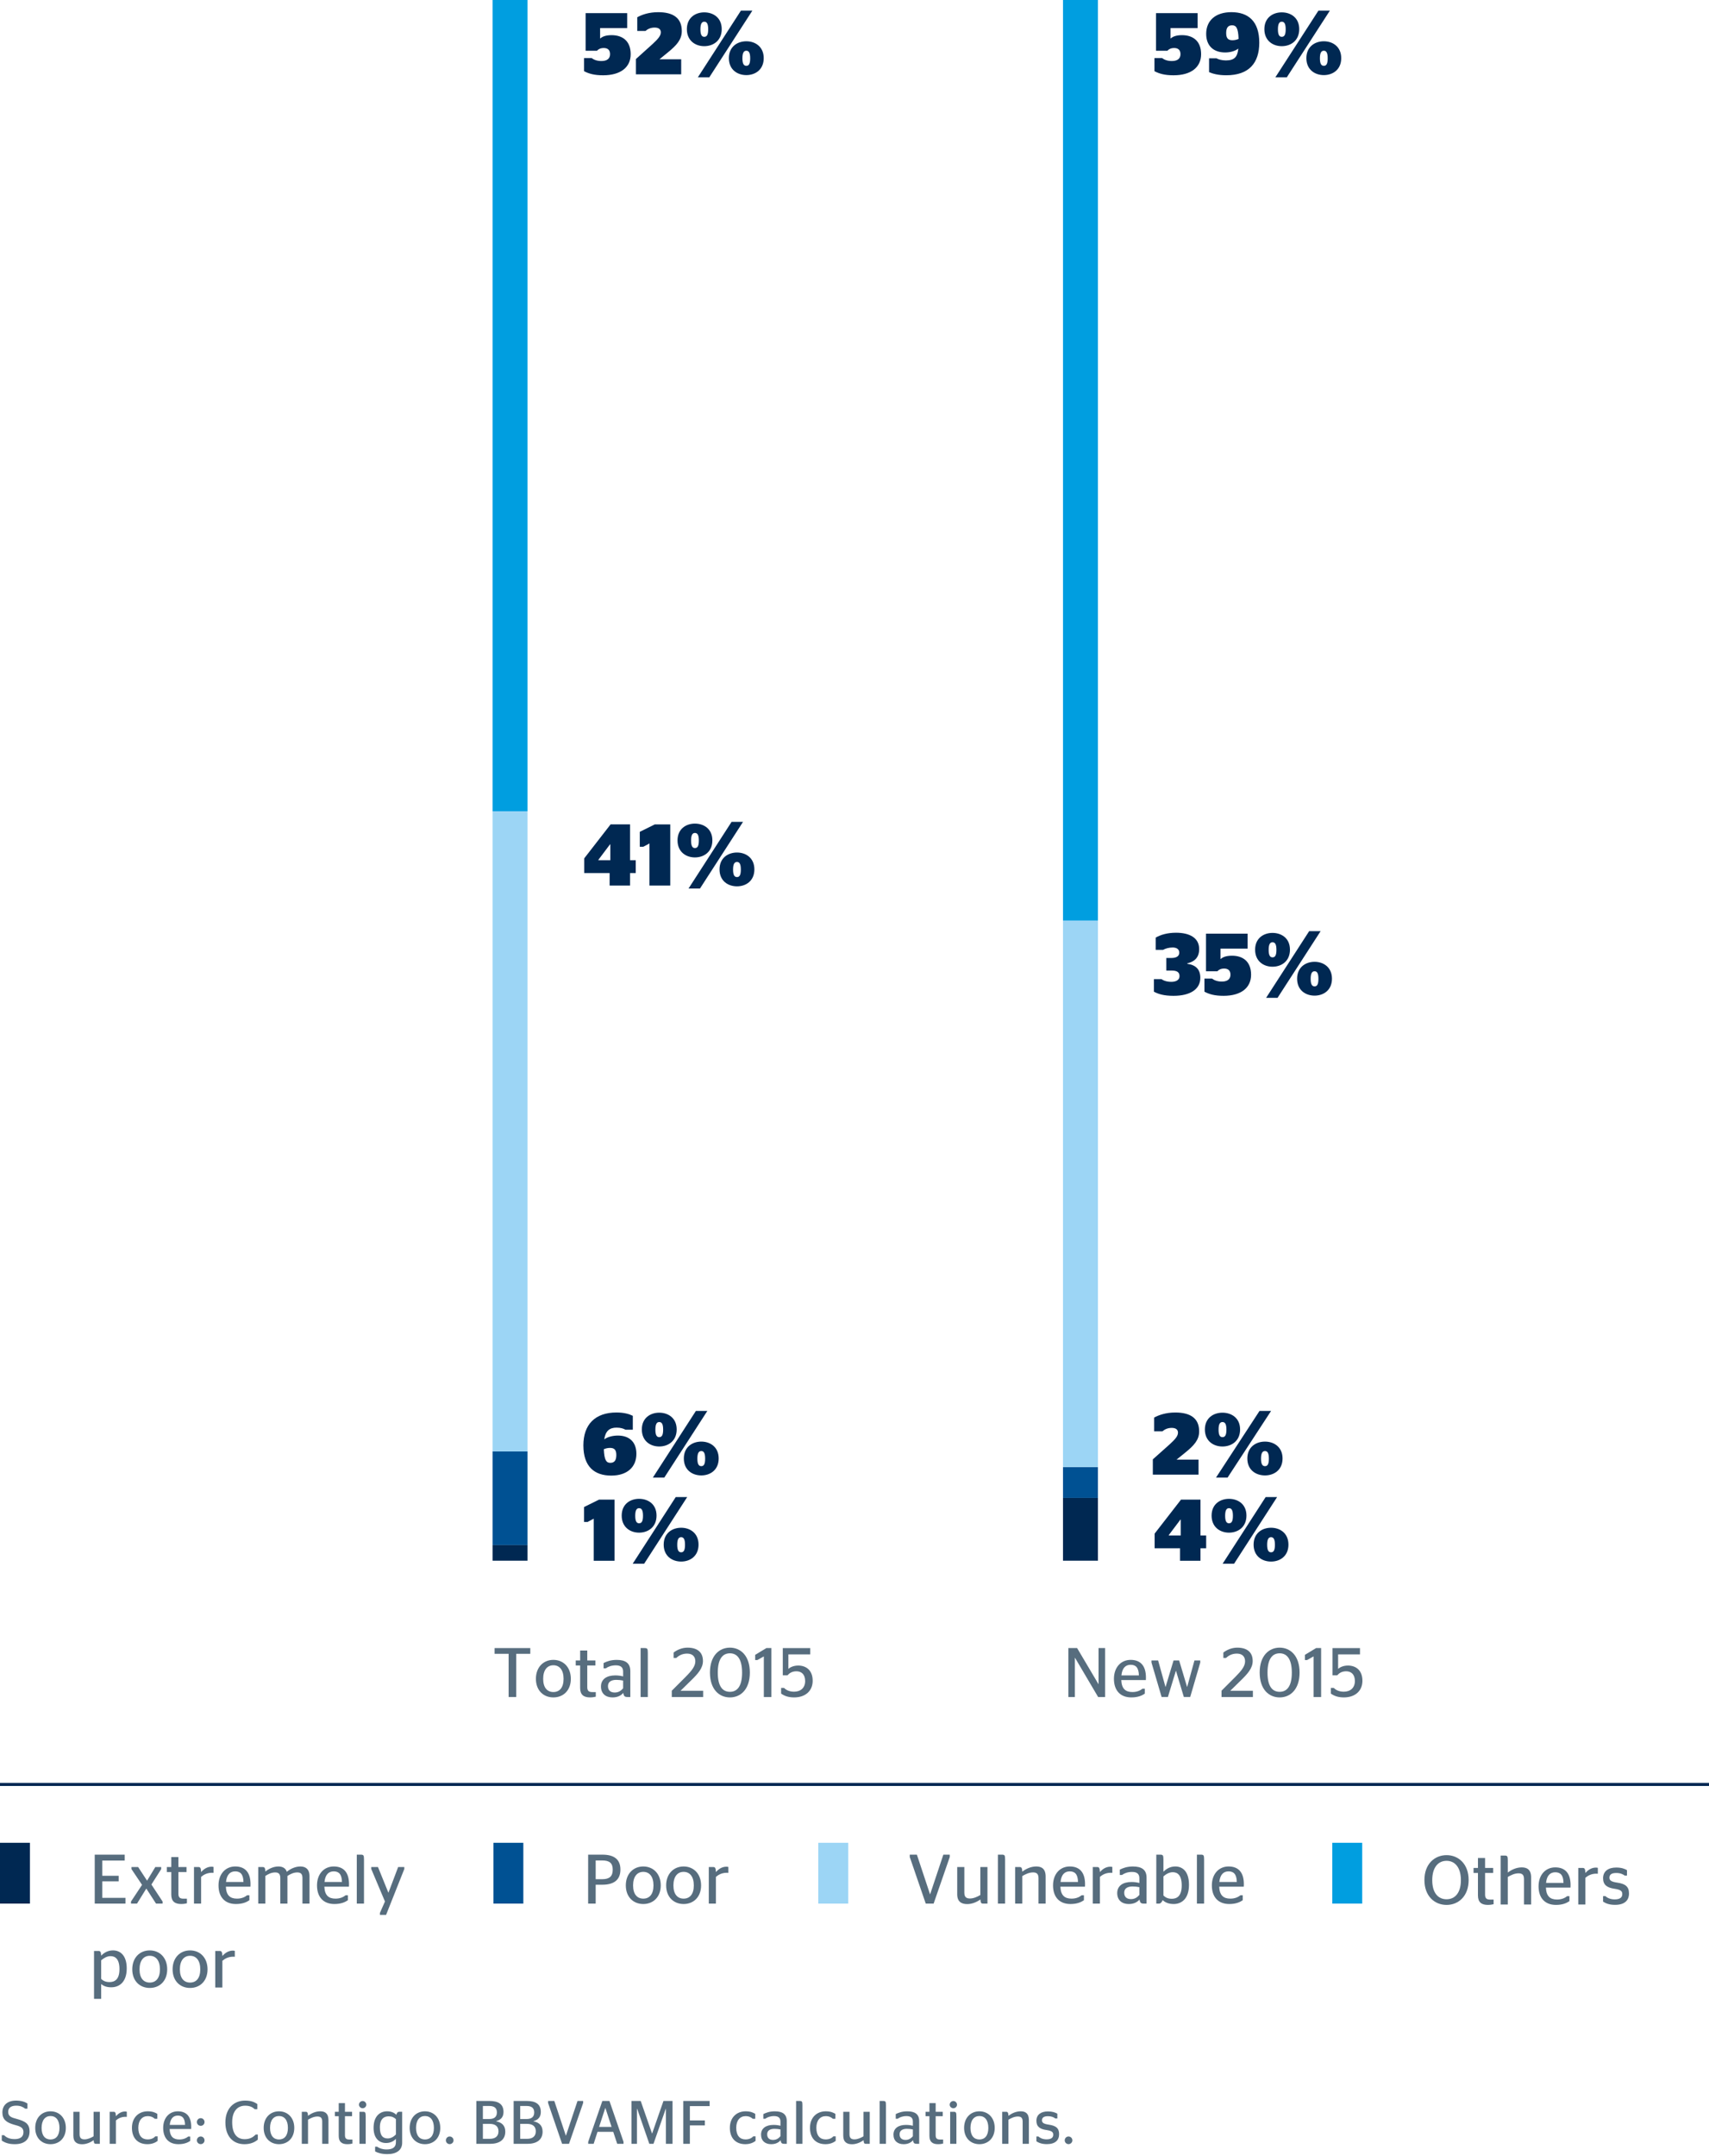 <?xml version="1.0" encoding="utf-8"?>
<!-- Generator: Adobe Illustrator 19.2.1, SVG Export Plug-In . SVG Version: 6.00 Build 0)  -->
<svg version="1.1" id="Layer_1" xmlns="http://www.w3.org/2000/svg" xmlns:xlink="http://www.w3.org/1999/xlink" x="0px" y="0px"
	 viewBox="0 0 195.59 246.614" style="enable-background:new 0 0 195.59 246.614;" xml:space="preserve">
<style type="text/css">
	.st0{fill:#005193;}
	.st1{fill:#9CD5F5;}
	.st2{fill:#009EE0;}
	.st3{fill:#002852;}
	.st4{fill:#576D7E;}
	.st5{fill:none;stroke:#002852;stroke-width:0.35;}
</style>
<rect x="56.372" y="166.01" class="st0" width="4" height="10.715"/>
<rect x="56.372" y="92.789" class="st1" width="4" height="73.221"/>
<rect x="56.372" y="-0.077" class="st2" width="4" height="92.866"/>
<g>
	<path class="st3" d="M66.766,165.317c0-2.389,1.349-3.758,3.788-3.758c0.89,0,1.469,0.182,1.869,0.381
		v1.59h-0.839c-0.21-0.121-0.53-0.24-1.02-0.24c-0.81,0-1.27,0.389-1.409,1.338
		c0.419-0.299,1-0.43,1.569-0.43c1.24,0,2.109,0.68,2.109,2.09
		c0,1.529-1.069,2.488-2.878,2.488C68.035,168.776,66.766,167.757,66.766,165.317z M69.105,165.759
		c0.05,1.248,0.29,1.559,0.74,1.559c0.5,0,0.69-0.32,0.69-0.9
		c0-0.578-0.22-0.809-0.72-0.809C69.544,165.608,69.285,165.679,69.105,165.759z"/>
	<path class="st3" d="M73.456,163.499c0-1.309,0.969-1.918,1.989-1.918c1.03,0,1.999,0.609,1.999,1.918
		c0,1.32-0.969,1.949-1.999,1.949C74.425,165.448,73.456,164.819,73.456,163.499z M79.643,161.38
		h1.31l-4.928,7.627h-1.309L79.643,161.38z M75.895,163.519c0-0.629-0.15-0.869-0.45-0.869
		c-0.28,0-0.439,0.24-0.439,0.869c0,0.631,0.16,0.859,0.439,0.859
		C75.745,164.378,75.895,164.149,75.895,163.519z M78.263,166.817c0-1.309,0.97-1.93,1.999-1.93
		c1.02,0,1.989,0.621,1.989,1.93c0,1.32-0.969,1.939-1.989,1.939
		C79.233,168.757,78.263,168.138,78.263,166.817z M80.702,166.837c0-0.629-0.15-0.869-0.44-0.869
		c-0.29,0-0.45,0.24-0.45,0.869c0,0.631,0.16,0.859,0.45,0.859
		C80.552,167.696,80.702,167.468,80.702,166.837z"/>
</g>
<g>
	<path class="st3" d="M67.95,178.519v-4.816l-0.709,0.379h-0.4v-1.709l1.719-0.85h1.769v6.996H67.95z"
		/>
	<path class="st3" d="M71.151,173.353c0-1.311,0.969-1.92,1.989-1.92c1.03,0,1.999,0.609,1.999,1.92
		c0,1.318-0.969,1.949-1.999,1.949C72.12,175.302,71.151,174.671,71.151,173.353z M77.337,171.233h1.31
		l-4.928,7.625h-1.309L77.337,171.233z M73.589,173.372c0-0.629-0.15-0.869-0.45-0.869
		c-0.28,0-0.439,0.24-0.439,0.869s0.16,0.859,0.439,0.859
		C73.439,174.231,73.589,174.001,73.589,173.372z M75.958,176.671c0-1.311,0.97-1.93,1.999-1.93
		c1.02,0,1.989,0.619,1.989,1.93c0,1.318-0.969,1.938-1.989,1.938
		C76.928,178.608,75.958,177.989,75.958,176.671z M78.397,176.69c0-0.631-0.15-0.869-0.44-0.869
		c-0.29,0-0.45,0.238-0.45,0.869c0,0.629,0.16,0.859,0.45,0.859
		C78.247,177.55,78.397,177.319,78.397,176.69z"/>
</g>
<g>
	<path class="st3" d="M69.77,101.289v-1.43h-2.909v-1.679l3.019-3.888h2.229v4.098h0.65v1.469h-0.65
		v1.43H69.77z M68.48,98.39h1.37v-1.809h-0.04L68.48,98.35V98.39z"/>
	<path class="st3" d="M74.33,101.289v-4.817l-0.709,0.38h-0.4v-1.709l1.719-0.85H76.709v6.996H74.33z"/>
	<path class="st3" d="M77.541,96.122c0-1.31,0.969-1.919,1.989-1.919c1.03,0,1.999,0.609,1.999,1.919
		c0,1.319-0.969,1.949-1.999,1.949C78.51,98.071,77.541,97.441,77.541,96.122z M83.728,94.002h1.31
		l-4.928,7.626h-1.309L83.728,94.002z M79.98,96.141c0-0.629-0.15-0.869-0.45-0.869
		c-0.28,0-0.439,0.24-0.439,0.869c0,0.63,0.16,0.859,0.439,0.859
		C79.83,97,79.98,96.771,79.98,96.141z M82.348,99.44c0-1.31,0.97-1.93,1.999-1.93
		c1.02,0,1.989,0.62,1.989,1.93c0,1.319-0.969,1.938-1.989,1.938
		C83.318,101.378,82.348,100.759,82.348,99.44z M84.787,99.459c0-0.63-0.15-0.869-0.44-0.869
		c-0.29,0-0.45,0.239-0.45,0.869s0.16,0.859,0.45,0.859
		C84.637,100.319,84.787,100.089,84.787,99.459z"/>
</g>
<g>
	<path class="st3" d="M69.03,8.611c-1.02,0-1.639-0.181-2.189-0.47v-1.5h0.87
		c0.24,0.181,0.59,0.34,1.12,0.34c0.66,0,0.989-0.289,0.989-0.789
		c0-0.49-0.29-0.7-0.72-0.7c-0.41,0-0.64,0.16-0.779,0.311h-1.299V1.504h4.757v1.709h-3.098
		v1.18h0.03c0.24-0.21,0.61-0.37,1.29-0.37c1.239,0,2.179,0.659,2.179,2.179
		C72.178,7.701,71.019,8.611,69.03,8.611z"/>
	<path class="st3" d="M77.958,8.5h-5.177V6.751l1.909-1.719c0.65-0.6,0.939-0.95,0.939-1.34
		c0-0.329-0.229-0.539-0.709-0.539c-0.47,0-0.81,0.18-1.049,0.39h-0.939V1.974
		c0.54-0.3,1.339-0.58,2.398-0.58c1.709,0,2.699,0.66,2.699,2.159
		c0,0.979-0.59,1.619-1.579,2.429l-0.979,0.8h2.489V8.5z"/>
	<path class="st3" d="M78.611,3.333c0-1.31,0.969-1.919,1.989-1.919c1.03,0,1.999,0.609,1.999,1.919
		c0,1.319-0.969,1.949-1.999,1.949C79.58,5.283,78.611,4.653,78.611,3.333z M84.797,1.214h1.31
		l-4.928,7.626h-1.309L84.797,1.214z M81.049,3.353c0-0.629-0.15-0.869-0.45-0.869
		c-0.28,0-0.439,0.24-0.439,0.869c0,0.63,0.16,0.859,0.439,0.859
		C80.899,4.212,81.049,3.983,81.049,3.353z M83.418,6.652c0-1.31,0.97-1.93,1.999-1.93
		c1.02,0,1.989,0.62,1.989,1.93c0,1.319-0.969,1.938-1.989,1.938
		C84.388,8.59,83.418,7.971,83.418,6.652z M85.857,6.671c0-0.63-0.15-0.869-0.44-0.869
		c-0.29,0-0.45,0.239-0.45,0.869s0.16,0.859,0.45,0.859C85.707,7.531,85.857,7.301,85.857,6.671
		z"/>
</g>
<rect x="56.372" y="176.725" class="st3" width="4" height="1.786"/>
<rect x="121.656" y="167.794" class="st0" width="4" height="3.538"/>
<rect x="121.656" y="105.29" class="st1" width="4" height="62.504"/>
<rect x="121.656" y="-0.077" class="st2" width="4" height="105.367"/>
<rect x="121.656" y="171.332" class="st3" width="4" height="7.179"/>
<g>
	<path class="st3" d="M137.17,168.667h-5.232v-1.749l1.929-1.719c0.656-0.6,0.949-0.95,0.949-1.34
		c0-0.329-0.232-0.539-0.717-0.539c-0.475,0-0.818,0.18-1.061,0.39h-0.949v-1.569
		c0.545-0.3,1.354-0.58,2.424-0.58c1.727,0,2.727,0.66,2.727,2.159
		c0,0.979-0.596,1.619-1.596,2.429l-0.99,0.8h2.515V168.667z"/>
	<path class="st3" d="M137.895,163.5c0-1.31,0.98-1.919,2.01-1.919c1.041,0,2.02,0.609,2.02,1.919
		c0,1.319-0.98,1.949-2.02,1.949C138.875,165.449,137.895,164.819,137.895,163.5z M144.148,161.381
		h1.323l-4.98,7.626h-1.323L144.148,161.381z M140.36,163.52c0-0.629-0.152-0.869-0.455-0.869
		c-0.283,0-0.444,0.24-0.444,0.869c0,0.63,0.162,0.859,0.444,0.859
		C140.208,164.379,140.36,164.149,140.36,163.52z M142.754,166.818c0-1.31,0.98-1.93,2.02-1.93
		c1.03,0,2.01,0.62,2.01,1.93c0,1.319-0.98,1.938-2.01,1.938
		C143.734,168.757,142.754,168.138,142.754,166.818z M145.219,166.838c0-0.63-0.151-0.869-0.444-0.869
		s-0.455,0.239-0.455,0.869s0.162,0.859,0.455,0.859S145.219,167.468,145.219,166.838z"/>
</g>
<g>
	<path class="st3" d="M135.053,178.521v-1.43h-2.909v-1.68l3.019-3.887h2.229v4.098h0.65v1.469h-0.65
		v1.43H135.053z M133.763,175.622h1.37v-1.809h-0.04l-1.33,1.768V175.622z"/>
	<path class="st3" d="M138.664,173.353c0-1.309,0.969-1.918,1.989-1.918c1.03,0,1.999,0.609,1.999,1.918
		c0,1.32-0.969,1.949-1.999,1.949C139.633,175.302,138.664,174.673,138.664,173.353z M144.851,171.233
		h1.31l-4.928,7.627h-1.309L144.851,171.233z M141.103,173.372c0-0.629-0.15-0.869-0.45-0.869
		c-0.28,0-0.439,0.24-0.439,0.869c0,0.631,0.16,0.859,0.439,0.859
		C140.953,174.231,141.103,174.003,141.103,173.372z M143.471,176.671c0-1.309,0.97-1.93,1.999-1.93
		c1.02,0,1.989,0.621,1.989,1.93c0,1.32-0.969,1.939-1.989,1.939
		C144.441,178.61,143.471,177.991,143.471,176.671z M145.91,176.69c0-0.629-0.15-0.869-0.44-0.869
		c-0.29,0-0.45,0.24-0.45,0.869c0,0.631,0.16,0.859,0.45,0.859
		C145.76,177.55,145.91,177.321,145.91,176.69z"/>
</g>
<g>
	<path class="st3" d="M132.064,113.43v-1.439h0.869c0.22,0.17,0.61,0.31,1.129,0.31
		c0.53,0,0.93-0.21,0.93-0.649s-0.27-0.64-0.879-0.64h-0.63v-1.439h0.57
		c0.62,0,0.91-0.229,0.91-0.609c0-0.37-0.27-0.59-0.75-0.59c-0.47,0-0.859,0.13-1.099,0.27
		h-0.85v-1.399c0.56-0.329,1.349-0.56,2.329-0.56c1.549,0,2.648,0.58,2.648,1.869
		c0,0.939-0.5,1.43-1.369,1.64v0.04c1,0.14,1.5,0.659,1.5,1.599
		c0.01,1.31-1.149,2.069-3.068,2.069C133.184,113.9,132.554,113.69,132.064,113.43z"/>
	<path class="st3" d="M140.033,113.9c-1.02,0-1.639-0.181-2.189-0.47v-1.5h0.87
		c0.24,0.181,0.59,0.34,1.12,0.34c0.66,0,0.989-0.289,0.989-0.789
		c0-0.49-0.29-0.7-0.72-0.7c-0.41,0-0.64,0.16-0.779,0.311h-1.299v-4.298h4.757v1.709h-3.098
		v1.18h0.03c0.24-0.21,0.61-0.37,1.29-0.37c1.239,0,2.179,0.659,2.179,2.179
		C143.181,112.99,142.022,113.9,140.033,113.9z"/>
	<path class="st3" d="M143.644,108.623c0-1.31,0.969-1.919,1.989-1.919c1.03,0,1.999,0.609,1.999,1.919
		c0,1.319-0.969,1.949-1.999,1.949C144.613,110.572,143.644,109.942,143.644,108.623z M149.831,106.503
		h1.31l-4.928,7.626h-1.309L149.831,106.503z M146.083,108.642c0-0.629-0.15-0.869-0.45-0.869
		c-0.28,0-0.439,0.24-0.439,0.869c0,0.63,0.16,0.859,0.439,0.859
		C145.933,109.501,146.083,109.272,146.083,108.642z M148.451,111.941c0-1.31,0.97-1.93,1.999-1.93
		c1.02,0,1.989,0.62,1.989,1.93c0,1.319-0.969,1.938-1.989,1.938
		C149.421,113.879,148.451,113.26,148.451,111.941z M150.89,111.96c0-0.63-0.15-0.869-0.44-0.869
		c-0.29,0-0.45,0.239-0.45,0.869s0.16,0.859,0.45,0.859
		C150.74,112.82,150.89,112.59,150.89,111.96z"/>
</g>
<g>
	<path class="st3" d="M134.313,8.611c-1.02,0-1.639-0.181-2.189-0.47v-1.5h0.87
		c0.24,0.181,0.59,0.34,1.12,0.34c0.66,0,0.989-0.289,0.989-0.789
		c0-0.49-0.29-0.7-0.72-0.7c-0.41,0-0.64,0.16-0.779,0.311h-1.299V1.504h4.757v1.709h-3.098
		v1.18h0.03c0.24-0.21,0.61-0.37,1.29-0.37c1.239,0,2.179,0.659,2.179,2.179
		C137.461,7.701,136.302,8.611,134.313,8.611z"/>
	<path class="st3" d="M138.374,8.25v-1.579h0.85c0.18,0.11,0.59,0.24,1.069,0.24
		c0.99,0,1.33-0.4,1.429-1.35c-0.419,0.31-0.979,0.439-1.509,0.439
		c-1.29,0-2.169-0.719-2.169-2.129c0-1.528,1.08-2.479,2.888-2.479
		c1.909,0,3.188,1.02,3.188,3.488c0,2.339-1.189,3.729-3.778,3.729
		C139.433,8.611,138.773,8.43,138.374,8.25z M141.752,4.453c-0.04-1.279-0.29-1.559-0.74-1.559
		c-0.5,0-0.68,0.329-0.68,0.889c0,0.59,0.22,0.82,0.72,0.82
		C141.322,4.603,141.572,4.533,141.752,4.453z"/>
	<path class="st3" d="M144.704,3.333c0-1.31,0.969-1.919,1.989-1.919c1.03,0,1.999,0.609,1.999,1.919
		c0,1.319-0.969,1.949-1.999,1.949C145.673,5.283,144.704,4.653,144.704,3.333z M150.891,1.214h1.31
		l-4.928,7.626h-1.309L150.891,1.214z M147.143,3.353c0-0.629-0.15-0.869-0.45-0.869
		c-0.28,0-0.439,0.24-0.439,0.869c0,0.63,0.16,0.859,0.439,0.859
		C146.993,4.212,147.143,3.983,147.143,3.353z M149.511,6.652c0-1.31,0.97-1.93,1.999-1.93
		c1.02,0,1.989,0.62,1.989,1.93c0,1.319-0.969,1.938-1.989,1.938
		C150.481,8.59,149.511,7.971,149.511,6.652z M151.95,6.671c0-0.63-0.15-0.869-0.44-0.869
		c-0.29,0-0.45,0.239-0.45,0.869s0.16,0.859,0.45,0.859
		C151.8,7.531,151.95,7.301,151.95,6.671z"/>
</g>
<g>
	<path class="st4" d="M58.211,194.101v-4.941h-1.607v-0.655h4.086v0.655h-1.607v4.941H58.211z"/>
	<path class="st4" d="M61.333,192.021c0-1.335,0.863-2.167,1.999-2.167c1.136,0,1.999,0.832,1.999,2.167
		c0,1.327-0.863,2.127-1.999,2.127C62.196,194.148,61.333,193.349,61.333,192.021z M64.499,192.021
		c0-1.007-0.456-1.551-1.167-1.551c-0.703,0-1.167,0.544-1.167,1.551
		c0,1.008,0.464,1.512,1.167,1.512C64.043,193.533,64.499,193.029,64.499,192.021z"/>
	<path class="st4" d="M65.893,189.919h0.503v-1.136h0.815v1.136h0.928v0.575h-0.928v2.479
		c0,0.439,0.184,0.567,0.6,0.567h0.375v0.527c-0.152,0.04-0.384,0.08-0.664,0.08
		c-0.711,0-1.127-0.296-1.127-1.079v-2.575h-0.503V189.919z"/>
	<path class="st4" d="M71.338,193.637c-0.312,0.336-0.688,0.512-1.247,0.512
		c-0.76,0-1.312-0.432-1.312-1.247c0-0.855,0.68-1.271,1.624-1.271c0.359,0,0.624,0.04,0.911,0.112
		v-0.552c0-0.496-0.288-0.712-0.839-0.712c-0.496,0-0.879,0.152-1.144,0.344H69.076v-0.607
		c0.368-0.184,0.832-0.36,1.503-0.36c0.991,0,1.559,0.36,1.559,1.279v2.967h-0.32
		C71.499,194.101,71.387,194.013,71.338,193.637z M71.314,193.109v-0.888
		c-0.232-0.048-0.488-0.08-0.775-0.08c-0.56,0-0.959,0.208-0.959,0.712
		c0,0.52,0.328,0.735,0.775,0.735C70.795,193.589,71.075,193.381,71.314,193.109z"/>
	<path class="st4" d="M73.316,194.101v-5.597h0.456c0.32,0,0.368,0.08,0.368,0.544v5.053H73.316z"/>
	<path class="st4" d="M80.474,194.101H76.884v-0.72l1.575-1.575c0.744-0.751,1.119-1.239,1.119-1.791
		c0-0.544-0.328-0.879-0.943-0.879c-0.576,0-0.967,0.247-1.239,0.495h-0.304v-0.615
		c0.344-0.272,0.919-0.56,1.591-0.56c1.127,0,1.767,0.52,1.767,1.526
		c0,0.816-0.56,1.447-1.383,2.247l-1.183,1.159h2.59V194.101z"/>
	<path class="st4" d="M81.252,191.302c0-1.927,1.063-2.846,2.287-2.846c1.215,0,2.279,0.919,2.279,2.846
		c0,1.936-1.063,2.847-2.279,2.847C82.315,194.148,81.252,193.237,81.252,191.302z M84.93,191.318
		c0-1.56-0.56-2.215-1.391-2.215c-0.848,0-1.391,0.655-1.391,2.215
		c0,1.551,0.543,2.19,1.391,2.19C84.37,193.509,84.93,192.869,84.93,191.318z"/>
	<path class="st4" d="M87.419,194.101v-4.646l-0.735,0.416h-0.256v-0.592l1.279-0.775h0.576v5.597H87.419z"/>
	<path class="st4" d="M90.891,194.148c-0.711,0-1.143-0.191-1.495-0.439v-0.647h0.344
		c0.2,0.216,0.576,0.432,1.136,0.432c0.759,0,1.271-0.448,1.271-1.216c0-0.783-0.439-1.119-1-1.119
		c-0.536,0-0.847,0.256-1.023,0.464h-0.536v-3.118H92.73v0.72h-2.503v1.646h0.016
		c0.184-0.16,0.56-0.367,1.111-0.367c0.903,0,1.655,0.535,1.655,1.742
		C93.01,193.429,92.138,194.148,90.891,194.148z"/>
</g>
<g>
	<path class="st4" d="M122.272,188.504h1l2.438,4.117h0.016v-4.117h0.751v5.597h-0.799l-2.646-4.485
		h-0.016v4.485h-0.744V188.504z"/>
	<path class="st4" d="M128.327,192.166c0.04,0.991,0.488,1.367,1.271,1.367
		c0.536,0,0.903-0.176,1.159-0.384h0.264v0.567c-0.304,0.208-0.759,0.432-1.543,0.432
		c-1.279,0-1.991-0.815-1.991-2.127c0-1.335,0.823-2.167,1.911-2.167c1.104,0,1.751,0.648,1.751,2.023
		c0,0.111-0.008,0.256-0.008,0.288H128.327z M128.343,191.63h1.999
		c-0.016-0.903-0.368-1.215-0.944-1.215C128.855,190.415,128.431,190.742,128.343,191.63z"/>
	<path class="st4" d="M131.784,190.159v-0.24h0.759l0.84,3.022h0.016l0.911-3.022h0.64l0.904,3.022
		h0.016l0.832-3.022h0.664v0.24l-1.151,3.941h-0.728l-0.896-2.99h-0.016l-0.912,2.99h-0.72
		L131.784,190.159z"/>
	<path class="st4" d="M143.39,194.101h-3.59v-0.72l1.575-1.575c0.744-0.751,1.12-1.239,1.12-1.791
		c0-0.544-0.328-0.879-0.944-0.879c-0.576,0-0.967,0.247-1.239,0.495h-0.304v-0.615
		c0.344-0.272,0.919-0.56,1.591-0.56c1.127,0,1.767,0.52,1.767,1.526
		c0,0.816-0.56,1.447-1.383,2.247l-1.184,1.159h2.591V194.101z"/>
	<path class="st4" d="M144.167,191.302c0-1.927,1.063-2.846,2.287-2.846c1.215,0,2.279,0.919,2.279,2.846
		c0,1.936-1.063,2.847-2.279,2.847C145.23,194.148,144.167,193.237,144.167,191.302z M147.845,191.318
		c0-1.56-0.56-2.215-1.391-2.215c-0.848,0-1.391,0.655-1.391,2.215
		c0,1.551,0.543,2.19,1.391,2.19C147.286,193.509,147.845,192.869,147.845,191.318z"/>
	<path class="st4" d="M150.334,194.101v-4.646l-0.735,0.416h-0.256v-0.592l1.279-0.775h0.576v5.597H150.334z"
		/>
	<path class="st4" d="M153.806,194.148c-0.711,0-1.143-0.191-1.495-0.439v-0.647h0.344
		c0.2,0.216,0.576,0.432,1.136,0.432c0.759,0,1.271-0.448,1.271-1.216c0-0.783-0.439-1.119-1-1.119
		c-0.536,0-0.847,0.256-1.023,0.464h-0.536v-3.118h3.143v0.72h-2.503v1.646h0.016
		c0.184-0.16,0.56-0.367,1.111-0.367c0.904,0,1.655,0.535,1.655,1.742
		C155.925,193.429,155.054,194.148,153.806,194.148z"/>
</g>
<g>
	<g>
		<rect x="56.469" y="210.776" class="st0" width="3.425" height="6.954"/>
		<g>
			<g>
				<path class="st4" d="M67.311,212.134h1.631c1.288,0,2.063,0.495,2.063,1.703
					c0,1.207-0.768,1.734-2.079,1.734h-0.752v2.159h-0.863V212.134z M68.174,214.94h0.752
					c0.832,0,1.199-0.336,1.199-1.088s-0.368-1.056-1.199-1.056h-0.752V214.94z"/>
				<path class="st4" d="M71.623,215.651c0-1.335,0.863-2.167,1.999-2.167c1.136,0,1.999,0.832,1.999,2.167
					c0,1.327-0.863,2.127-1.999,2.127C72.486,217.778,71.623,216.979,71.623,215.651z M74.789,215.651
					c0-1.007-0.456-1.551-1.167-1.551c-0.703,0-1.167,0.544-1.167,1.551
					c0,1.008,0.464,1.512,1.167,1.512C74.333,217.163,74.789,216.659,74.789,215.651z"/>
				<path class="st4" d="M76.239,215.651c0-1.335,0.863-2.167,1.999-2.167c1.136,0,1.999,0.832,1.999,2.167
					c0,1.327-0.863,2.127-1.999,2.127C77.102,217.778,76.239,216.979,76.239,215.651z M79.405,215.651
					c0-1.007-0.456-1.551-1.167-1.551c-0.703,0-1.167,0.544-1.167,1.551
					c0,1.008,0.464,1.512,1.167,1.512C78.949,217.163,79.405,216.659,79.405,215.651z"/>
				<path class="st4" d="M81.934,214.676v3.055h-0.815v-4.182h0.512c0.2,0,0.288,0.088,0.304,0.575
					c0.28-0.319,0.68-0.615,1.2-0.615c0.096,0,0.176,0.016,0.224,0.032v0.671
					c0,0-0.152-0.008-0.184-0.008C82.605,214.204,82.198,214.444,81.934,214.676z"/>
			</g>
		</g>
	</g>
	<rect x="0" y="210.776" class="st3" width="3.425" height="6.954"/>
	<g>
		<g>
			<path class="st4" d="M10.842,212.134h3.43v0.672H11.705v1.742H13.584v0.64H11.705v1.888h2.655v0.655
				h-3.518V212.134z"/>
			<path class="st4" d="M14.994,217.49l1.263-1.902l-1.208-1.799v-0.24h0.76l1.023,1.56l0.943-1.56
				h0.672v0.24l-1.12,1.759l1.279,1.942v0.24h-0.751l-1.111-1.719l-1.063,1.719h-0.688V217.49z"/>
			<path class="st4" d="M19.098,213.549h0.504v-1.136h0.815v1.136h0.928v0.575h-0.928v2.479
				c0,0.439,0.184,0.567,0.6,0.567h0.376v0.527c-0.152,0.04-0.384,0.08-0.664,0.08
				c-0.711,0-1.127-0.296-1.127-1.079v-2.575h-0.504V213.549z"/>
			<path class="st4" d="M23.017,214.676v3.055h-0.815v-4.182h0.512c0.2,0,0.288,0.088,0.304,0.575
				c0.28-0.319,0.68-0.615,1.2-0.615c0.096,0,0.176,0.016,0.224,0.032v0.671
				c0,0-0.152-0.008-0.184-0.008C23.689,214.204,23.281,214.444,23.017,214.676z"/>
			<path class="st4" d="M25.849,215.796c0.04,0.991,0.488,1.367,1.271,1.367
				c0.536,0,0.903-0.176,1.159-0.384h0.264v0.567c-0.304,0.208-0.76,0.432-1.543,0.432
				c-1.279,0-1.991-0.815-1.991-2.127c0-1.335,0.823-2.167,1.911-2.167
				c1.104,0,1.751,0.648,1.751,2.023c0,0.112-0.008,0.256-0.008,0.288H25.849z M25.865,215.26h1.999
				c-0.016-0.903-0.368-1.215-0.944-1.215C26.377,214.045,25.953,214.372,25.865,215.26z"/>
			<path class="st4" d="M30.369,214.061c0.376-0.296,0.904-0.576,1.495-0.576
				c0.432,0,0.816,0.16,0.96,0.608c0.416-0.344,0.975-0.608,1.559-0.608
				c0.567,0,1.039,0.28,1.039,1.112v3.134h-0.807v-2.918c0-0.488-0.208-0.648-0.592-0.648
				c-0.432,0-0.815,0.2-1.127,0.4v3.166h-0.815v-2.918c0-0.488-0.208-0.648-0.584-0.648
				c-0.439,0-0.799,0.192-1.127,0.4v3.166h-0.815v-4.182h0.512
				C30.266,213.549,30.354,213.637,30.369,214.061z"/>
			<path class="st4" d="M37.121,215.796c0.04,0.991,0.488,1.367,1.271,1.367
				c0.536,0,0.903-0.176,1.159-0.384h0.264v0.567c-0.304,0.208-0.759,0.432-1.543,0.432
				c-1.279,0-1.991-0.815-1.991-2.127c0-1.335,0.823-2.167,1.911-2.167
				c1.104,0,1.751,0.648,1.751,2.023c0,0.112-0.008,0.256-0.008,0.288H37.121z M37.137,215.26h1.999
				c-0.016-0.903-0.368-1.215-0.944-1.215C37.649,214.045,37.225,214.372,37.137,215.26z"/>
			<path class="st4" d="M40.833,217.73v-5.597h0.456c0.32,0,0.368,0.08,0.368,0.543v5.054H40.833z"/>
			<path class="st4" d="M43.481,218.794l0.576-1.304l-1.567-3.718v-0.224h0.768l1.191,2.935h0.008
				l1.111-2.935h0.704v0.224l-2.087,5.253h-0.704V218.794z"/>
			<path class="st4" d="M11.577,226.931v1.694h-0.815v-5.477h0.512c0.2,0,0.288,0.088,0.304,0.536
				c0.312-0.312,0.736-0.601,1.359-0.601c0.784,0,1.567,0.528,1.567,2.063
				c0,1.607-0.896,2.158-1.767,2.158C12.209,227.306,11.857,227.162,11.577,226.931z M11.577,224.22v2.119
				c0.248,0.248,0.544,0.367,0.959,0.367c0.576,0,1.136-0.279,1.136-1.479
				c0-1.191-0.512-1.487-1.023-1.487C12.241,223.74,11.865,223.972,11.577,224.22z"/>
			<path class="st4" d="M15.138,225.251c0-1.335,0.863-2.167,1.999-2.167c1.136,0,1.999,0.832,1.999,2.167
				c0,1.327-0.863,2.127-1.999,2.127C16.001,227.378,15.138,226.578,15.138,225.251z M18.304,225.251
				c0-1.007-0.456-1.551-1.167-1.551c-0.703,0-1.167,0.544-1.167,1.551
				c0,1.008,0.464,1.512,1.167,1.512C17.849,226.763,18.304,226.259,18.304,225.251z"/>
			<path class="st4" d="M19.754,225.251c0-1.335,0.863-2.167,1.999-2.167c1.135,0,1.999,0.832,1.999,2.167
				c0,1.327-0.863,2.127-1.999,2.127C20.617,227.378,19.754,226.578,19.754,225.251z M22.92,225.251
				c0-1.007-0.456-1.551-1.167-1.551c-0.704,0-1.167,0.544-1.167,1.551
				c0,1.008,0.463,1.512,1.167,1.512C22.464,226.763,22.92,226.259,22.92,225.251z"/>
			<path class="st4" d="M25.449,224.275v3.055h-0.815v-4.182h0.512c0.2,0,0.288,0.088,0.304,0.575
				c0.28-0.319,0.68-0.615,1.2-0.615c0.096,0,0.176,0.016,0.224,0.032v0.671
				c0,0-0.152-0.008-0.184-0.008C26.121,223.804,25.713,224.044,25.449,224.275z"/>
		</g>
	</g>
	<line class="st5" x1="0" y1="204.101" x2="195.59" y2="204.101"/>
	<g>
		<rect x="93.651" y="210.776" class="st1" width="3.426" height="6.954"/>
		<g>
			<g>
				<path class="st4" d="M104.119,212.397v-0.264h0.815l1.503,4.525h0.016l1.511-4.525h0.735v0.264
					l-1.847,5.333h-0.903L104.119,212.397z"/>
				<path class="st4" d="M112.197,216.747v-3.198h0.815v4.182h-0.512c-0.191,0-0.271-0.064-0.295-0.472
					c-0.416,0.296-0.959,0.527-1.511,0.527c-0.656,0-1.144-0.271-1.144-1.119v-3.118h0.815v2.935
					c0,0.535,0.264,0.663,0.648,0.663C111.438,217.146,111.861,216.947,112.197,216.747z"/>
				<path class="st4" d="M114.207,217.73v-5.597h0.456c0.32,0,0.368,0.08,0.368,0.544v5.053H114.207z"/>
				<path class="st4" d="M116.999,214.076c0.408-0.319,0.984-0.592,1.599-0.592
					c0.584,0,1.072,0.24,1.072,1.151v3.095h-0.816v-2.902c0-0.52-0.231-0.664-0.631-0.664
					c-0.456,0-0.879,0.216-1.224,0.416v3.15h-0.815v-4.182h0.512
					C116.895,213.549,116.983,213.637,116.999,214.076z"/>
				<path class="st4" d="M121.358,215.796c0.04,0.991,0.488,1.367,1.271,1.367
					c0.536,0,0.903-0.176,1.159-0.384h0.264v0.567c-0.304,0.208-0.759,0.432-1.543,0.432
					c-1.279,0-1.991-0.815-1.991-2.127c0-1.335,0.823-2.167,1.911-2.167
					c1.104,0,1.751,0.648,1.751,2.023c0,0.111-0.008,0.256-0.008,0.288H121.358z M121.375,215.26
					h1.999c-0.016-0.903-0.368-1.215-0.944-1.215C121.886,214.045,121.462,214.372,121.375,215.26z"/>
				<path class="st4" d="M125.878,214.676v3.055H125.063v-4.182h0.512c0.2,0,0.288,0.088,0.304,0.575
					c0.28-0.319,0.68-0.615,1.2-0.615c0.096,0,0.176,0.016,0.224,0.032v0.672
					c0,0-0.152-0.009-0.184-0.009C126.55,214.204,126.143,214.444,125.878,214.676z"/>
				<path class="st4" d="M130.421,217.267c-0.312,0.336-0.688,0.512-1.247,0.512
					c-0.76,0-1.312-0.432-1.312-1.247c0-0.855,0.68-1.271,1.624-1.271
					c0.359,0,0.624,0.04,0.911,0.112v-0.552c0-0.496-0.288-0.712-0.839-0.712
					c-0.496,0-0.879,0.152-1.144,0.344h-0.256v-0.607c0.368-0.184,0.832-0.36,1.503-0.36
					c0.991,0,1.559,0.36,1.559,1.279v2.967h-0.32C130.582,217.73,130.47,217.643,130.421,217.267z
					 M130.397,216.739v-0.888c-0.232-0.048-0.488-0.08-0.775-0.08c-0.56,0-0.959,0.208-0.959,0.712
					c0,0.52,0.328,0.735,0.775,0.735C129.878,217.219,130.158,217.011,130.397,216.739z"/>
				<path class="st4" d="M133.15,214.084c0.312-0.312,0.752-0.6,1.359-0.6
					c0.784,0,1.567,0.512,1.567,2.096c0,1.631-0.88,2.198-1.743,2.198
					c-0.584,0-0.983-0.176-1.271-0.447c-0.088,0.231-0.24,0.399-0.392,0.399h-0.336v-5.597h0.448
					c0.312,0,0.368,0.08,0.368,0.544V214.084z M133.15,214.62v2.175
					c0.248,0.256,0.536,0.384,0.968,0.384c0.552,0,1.127-0.28,1.127-1.52
					c0-1.23-0.512-1.519-1.032-1.519C133.806,214.141,133.43,214.372,133.15,214.62z"/>
				<path class="st4" d="M136.982,217.73v-5.597h0.456c0.32,0,0.368,0.08,0.368,0.544v5.053H136.982z"/>
				<path class="st4" d="M139.534,215.796c0.04,0.991,0.488,1.367,1.271,1.367
					c0.536,0,0.903-0.176,1.159-0.384h0.264v0.567c-0.304,0.208-0.759,0.432-1.543,0.432
					c-1.279,0-1.991-0.815-1.991-2.127c0-1.335,0.823-2.167,1.911-2.167
					c1.104,0,1.751,0.648,1.751,2.023c0,0.111-0.008,0.256-0.008,0.288H139.534z M139.55,215.26
					h1.999c-0.016-0.903-0.368-1.215-0.944-1.215C140.062,214.045,139.638,214.372,139.55,215.26z"/>
			</g>
		</g>
	</g>
	<g>
		<rect x="152.474" y="210.776" class="st2" width="3.426" height="6.954"/>
		<g>
			<g>
				<path class="st4" d="M163.021,215.035c0-1.839,1.167-2.846,2.535-2.846c1.359,0,2.526,1.007,2.526,2.846
					c0,1.848-1.167,2.847-2.526,2.847C164.188,217.882,163.021,216.883,163.021,215.035z M167.194,215.052
					c0-1.487-0.704-2.215-1.639-2.215c-0.943,0-1.639,0.728-1.639,2.215s0.696,2.183,1.639,2.183
					C166.491,217.234,167.194,216.539,167.194,215.052z"/>
				<path class="st4" d="M168.645,213.652h0.503v-1.136h0.815v1.136h0.928v0.575h-0.928v2.479
					c0,0.439,0.184,0.567,0.6,0.567h0.375v0.527c-0.152,0.04-0.384,0.08-0.664,0.08
					c-0.711,0-1.127-0.296-1.127-1.079v-2.575h-0.503V213.652z"/>
				<path class="st4" d="M172.563,214.18c0.408-0.319,0.983-0.592,1.599-0.592
					c0.584,0,1.072,0.24,1.072,1.151v3.095h-0.816v-2.902c0-0.52-0.232-0.664-0.631-0.664
					c-0.456,0-0.88,0.216-1.224,0.416v3.15h-0.815v-5.597h0.448c0.312,0,0.368,0.071,0.368,0.544
					V214.18z"/>
				<path class="st4" d="M176.924,215.899c0.04,0.991,0.488,1.367,1.271,1.367
					c0.536,0,0.903-0.176,1.159-0.384h0.264v0.567c-0.304,0.208-0.759,0.432-1.543,0.432
					c-1.279,0-1.991-0.815-1.991-2.127c0-1.335,0.823-2.167,1.911-2.167
					c1.104,0,1.751,0.648,1.751,2.023c0,0.111-0.008,0.256-0.008,0.288H176.924z M176.94,215.363
					h1.999c-0.016-0.903-0.368-1.215-0.944-1.215C177.452,214.148,177.028,214.476,176.94,215.363z"/>
				<path class="st4" d="M181.443,214.779v3.055h-0.815v-4.182h0.512c0.2,0,0.288,0.088,0.304,0.575
					c0.28-0.319,0.68-0.615,1.2-0.615c0.096,0,0.176,0.016,0.224,0.032v0.672
					c0,0-0.152-0.009-0.184-0.009C182.115,214.308,181.708,214.548,181.443,214.779z"/>
				<path class="st4" d="M183.468,217.506V216.875h0.264c0.192,0.184,0.543,0.375,1.063,0.375
					c0.584,0,0.871-0.208,0.871-0.607c0-0.352-0.2-0.504-0.879-0.607
					c-0.848-0.12-1.319-0.432-1.319-1.207c0-0.792,0.584-1.224,1.503-1.224
					c0.592,0,0.951,0.136,1.231,0.296v0.623h-0.264c-0.2-0.159-0.503-0.296-0.959-0.296
					c-0.536,0-0.784,0.185-0.784,0.536c0,0.328,0.232,0.472,0.888,0.567
					c0.919,0.136,1.351,0.44,1.351,1.239c0,0.792-0.503,1.304-1.599,1.304
					C184.148,217.874,183.748,217.69,183.468,217.506z"/>
			</g>
		</g>
	</g>
</g>
<g>
	<path class="st4" d="M0.203,244.836v-0.616h0.266c0.224,0.238,0.595,0.448,1.205,0.448
		c0.637,0,1.009-0.26,1.009-0.792c0-0.609-0.498-0.693-1.114-0.868
		c-0.861-0.252-1.296-0.603-1.296-1.394c0-0.854,0.609-1.352,1.562-1.352
		c0.588,0,1.009,0.14,1.303,0.329v0.595H2.878c-0.252-0.203-0.553-0.343-1.016-0.343
		c-0.623,0-0.924,0.259-0.924,0.714c0,0.512,0.371,0.645,0.967,0.799
		c1.001,0.273,1.478,0.561,1.478,1.442c0,0.953-0.624,1.45-1.688,1.45
		C1.001,245.249,0.567,245.081,0.203,244.836z"/>
	<path class="st4" d="M4.032,243.386c0-1.169,0.756-1.897,1.751-1.897c0.994,0,1.751,0.729,1.751,1.897
		c0,1.163-0.757,1.863-1.751,1.863C4.789,245.249,4.032,244.549,4.032,243.386z M6.806,243.386
		c0-0.882-0.399-1.358-1.022-1.358c-0.617,0-1.023,0.477-1.023,1.358c0,0.883,0.406,1.324,1.023,1.324
		C6.406,244.71,6.806,244.269,6.806,243.386z"/>
	<path class="st4" d="M10.712,244.346v-2.802h0.714v3.663h-0.448c-0.168,0-0.238-0.056-0.259-0.413
		c-0.364,0.259-0.84,0.462-1.324,0.462c-0.574,0-1.001-0.238-1.001-0.98v-2.731h0.714v2.57
		c0,0.47,0.231,0.581,0.567,0.581C10.046,244.695,10.418,244.521,10.712,244.346z"/>
	<path class="st4" d="M13.266,242.531v2.676h-0.714v-3.663h0.448c0.175,0,0.252,0.077,0.266,0.504
		c0.245-0.279,0.595-0.539,1.051-0.539c0.084,0,0.154,0.015,0.196,0.028v0.588
		c0,0-0.133-0.007-0.161-0.007C13.854,242.118,13.497,242.328,13.266,242.531z"/>
	<path class="st4" d="M15.1,243.379c0-1.177,0.771-1.891,1.807-1.891c0.567,0,0.89,0.161,1.1,0.294
		v0.561h-0.294c-0.154-0.154-0.413-0.302-0.812-0.302c-0.63,0-1.072,0.477-1.072,1.338
		c0,0.883,0.414,1.324,1.058,1.324c0.477,0,0.735-0.183,0.89-0.351h0.266v0.519
		c-0.21,0.168-0.595,0.378-1.169,0.378C15.758,245.249,15.1,244.542,15.1,243.379z"/>
	<path class="st4" d="M19.412,243.512c0.035,0.869,0.427,1.198,1.113,1.198
		c0.469,0,0.791-0.154,1.016-0.336h0.231v0.497c-0.266,0.182-0.666,0.378-1.352,0.378
		c-1.121,0-1.744-0.714-1.744-1.863c0-1.169,0.721-1.897,1.674-1.897
		c0.966,0,1.534,0.567,1.534,1.771c0,0.099-0.007,0.225-0.007,0.252H19.412z M19.425,243.043h1.751
		c-0.014-0.792-0.322-1.064-0.826-1.064C19.874,241.979,19.502,242.266,19.425,243.043z"/>
	<path class="st4" d="M22.533,242.714c0-0.245,0.196-0.441,0.441-0.441c0.238,0,0.435,0.196,0.435,0.441
		s-0.196,0.434-0.435,0.434C22.729,243.147,22.533,242.959,22.533,242.714z M22.533,244.808
		c0-0.245,0.196-0.441,0.441-0.441c0.238,0,0.435,0.196,0.435,0.441s-0.196,0.435-0.435,0.435
		C22.729,245.242,22.533,245.053,22.533,244.808z"/>
	<path class="st4" d="M25.795,242.756c0-1.583,0.966-2.493,2.241-2.493c0.7,0,1.05,0.153,1.415,0.392
		v0.596h-0.294c-0.231-0.225-0.553-0.406-1.1-0.406c-0.89,0-1.485,0.651-1.485,1.884
		c0,1.296,0.525,1.947,1.429,1.947c0.624,0,0.98-0.245,1.261-0.532h0.245v0.581
		c-0.336,0.294-0.827,0.525-1.534,0.525C26.67,245.249,25.795,244.346,25.795,242.756z"/>
	<path class="st4" d="M30.177,243.386c0-1.169,0.756-1.897,1.751-1.897c0.994,0,1.751,0.729,1.751,1.897
		c0,1.163-0.757,1.863-1.751,1.863C30.934,245.249,30.177,244.549,30.177,243.386z M32.951,243.386
		c0-0.882-0.399-1.358-1.022-1.358c-0.617,0-1.023,0.477-1.023,1.358c0,0.883,0.406,1.324,1.023,1.324
		C32.551,244.71,32.951,244.269,32.951,243.386z"/>
	<path class="st4" d="M35.252,242.006c0.357-0.279,0.861-0.518,1.401-0.518
		c0.511,0,0.938,0.21,0.938,1.008v2.711h-0.714v-2.542c0-0.456-0.203-0.582-0.553-0.582
		c-0.399,0-0.771,0.189-1.072,0.364v2.76h-0.714v-3.663h0.448
		C35.162,241.544,35.238,241.621,35.252,242.006z"/>
	<path class="st4" d="M38.325,241.544h0.441v-0.994h0.714v0.994h0.812v0.504h-0.812v2.172
		c0,0.385,0.161,0.497,0.525,0.497h0.33v0.462c-0.133,0.035-0.336,0.07-0.582,0.07
		c-0.624,0-0.987-0.259-0.987-0.945v-2.256h-0.441V241.544z"/>
	<path class="st4" d="M41.083,240.731c0-0.231,0.196-0.42,0.42-0.42s0.42,0.188,0.42,0.42
		c0,0.225-0.196,0.406-0.42,0.406S41.083,240.956,41.083,240.731z M41.139,245.207v-3.663h0.399
		c0.28,0,0.315,0.084,0.315,0.547v3.116H41.139z"/>
	<path class="st4" d="M46.026,245.081c0,0.861-0.665,1.303-1.688,1.303c-0.63,0-1.1-0.133-1.408-0.309
		v-0.539h0.231c0.238,0.183,0.616,0.315,1.079,0.315c0.665,0,1.071-0.231,1.071-0.819v-0.393
		c-0.259,0.273-0.644,0.477-1.127,0.477c-0.743,0-1.429-0.49-1.429-1.737
		c0-1.373,0.771-1.891,1.541-1.891c0.483,0,0.82,0.161,1.065,0.399
		c0.042-0.196,0.14-0.344,0.336-0.344h0.329V245.081z M45.312,244.136v-1.751
		c-0.224-0.21-0.469-0.322-0.84-0.322c-0.483,0-0.995,0.252-0.995,1.261
		c0,0.98,0.371,1.268,0.896,1.268C44.751,244.591,45.066,244.388,45.312,244.136z"/>
	<path class="st4" d="M46.885,243.386c0-1.169,0.756-1.897,1.751-1.897c0.994,0,1.751,0.729,1.751,1.897
		c0,1.163-0.757,1.863-1.751,1.863C47.642,245.249,46.885,244.549,46.885,243.386z M49.659,243.386
		c0-0.882-0.399-1.358-1.022-1.358c-0.617,0-1.023,0.477-1.023,1.358c0,0.883,0.406,1.324,1.023,1.324
		C49.259,244.71,49.659,244.269,49.659,243.386z"/>
	<path class="st4" d="M51.029,244.808c0-0.245,0.196-0.441,0.435-0.441c0.238,0,0.441,0.196,0.441,0.441
		s-0.203,0.435-0.441,0.435C51.226,245.242,51.029,245.053,51.029,244.808z"/>
	<path class="st4" d="M54.515,240.305h1.506c1.002,0,1.604,0.35,1.604,1.261c0,0.616-0.35,0.917-0.84,1.043
		v0.021c0.595,0.126,1.043,0.441,1.043,1.184c0,0.924-0.658,1.394-1.73,1.394h-1.583V240.305z
		 M55.993,242.37c0.539,0,0.875-0.217,0.875-0.756c0-0.532-0.336-0.735-0.869-0.735h-0.735v1.491
		H55.993z M56.077,244.633c0.603,0,0.974-0.287,0.974-0.854c0-0.574-0.371-0.854-1.001-0.854h-0.785
		v1.709H56.077z"/>
	<path class="st4" d="M58.785,240.305h1.506c1.002,0,1.604,0.35,1.604,1.261c0,0.616-0.35,0.917-0.84,1.043
		v0.021c0.595,0.126,1.043,0.441,1.043,1.184c0,0.924-0.658,1.394-1.73,1.394h-1.583V240.305z
		 M60.263,242.37c0.539,0,0.875-0.217,0.875-0.756c0-0.532-0.336-0.735-0.869-0.735h-0.735v1.491
		H60.263z M60.347,244.633c0.603,0,0.974-0.287,0.974-0.854c0-0.574-0.371-0.854-1.001-0.854h-0.785
		v1.709H60.347z"/>
	<path class="st4" d="M62.726,240.535v-0.23h0.714l1.317,3.964h0.014l1.324-3.964h0.644v0.23
		l-1.618,4.672h-0.791L62.726,240.535z"/>
	<path class="st4" d="M67.319,244.976l1.618-4.671h0.812l1.611,4.671v0.231h-0.721l-0.456-1.373h-1.8
		l-0.441,1.373h-0.623V244.976z M68.565,243.274h1.429l-0.708-2.165h-0.014L68.565,243.274z"/>
	<path class="st4" d="M72.268,240.305h1.058l1.296,3.719h0.014l1.295-3.719h1.037v4.902h-0.756v-3.999
		h-0.021l-1.401,3.999H74.313l-1.387-3.999h-0.028v3.999h-0.63V240.305z"/>
	<path class="st4" d="M78.197,245.207v-4.902h3.019v0.588h-2.262v1.639h1.716v0.567h-1.716v2.108H78.197z"/>
	<path class="st4" d="M83.53,243.379c0-1.177,0.771-1.891,1.807-1.891c0.567,0,0.89,0.161,1.1,0.294
		v0.561h-0.294c-0.154-0.154-0.413-0.302-0.812-0.302c-0.63,0-1.072,0.477-1.072,1.338
		c0,0.883,0.414,1.324,1.058,1.324c0.477,0,0.735-0.183,0.89-0.351h0.266v0.519
		c-0.21,0.168-0.595,0.378-1.169,0.378C84.188,245.249,83.53,244.542,83.53,243.379z"/>
	<path class="st4" d="M89.341,244.801c-0.273,0.294-0.602,0.448-1.092,0.448
		c-0.666,0-1.149-0.378-1.149-1.093c0-0.749,0.596-1.113,1.422-1.113c0.315,0,0.546,0.035,0.798,0.098
		v-0.483c0-0.434-0.252-0.623-0.735-0.623c-0.434,0-0.771,0.133-1.001,0.302h-0.224v-0.533
		c0.322-0.16,0.729-0.314,1.317-0.314c0.868,0,1.366,0.314,1.366,1.12v2.599h-0.28
		C89.481,245.207,89.383,245.13,89.341,244.801z M89.32,244.339v-0.777
		c-0.203-0.042-0.427-0.07-0.679-0.07c-0.49,0-0.84,0.182-0.84,0.623
		c0,0.455,0.287,0.645,0.679,0.645C88.865,244.759,89.11,244.577,89.32,244.339z"/>
	<path class="st4" d="M91.111,245.207v-4.902h0.399c0.28,0,0.322,0.069,0.322,0.476v4.427H91.111z"/>
	<path class="st4" d="M92.7,243.379c0-1.177,0.771-1.891,1.807-1.891c0.567,0,0.89,0.161,1.1,0.294
		v0.561h-0.294c-0.154-0.154-0.413-0.302-0.812-0.302c-0.63,0-1.072,0.477-1.072,1.338
		c0,0.883,0.414,1.324,1.058,1.324c0.477,0,0.735-0.183,0.89-0.351h0.266v0.519
		c-0.21,0.168-0.595,0.378-1.169,0.378C93.358,245.249,92.7,244.542,92.7,243.379z"/>
	<path class="st4" d="M98.826,244.346v-2.802h0.714v3.663H99.092c-0.168,0-0.238-0.056-0.259-0.413
		c-0.364,0.259-0.84,0.462-1.324,0.462c-0.574,0-1.001-0.238-1.001-0.98v-2.731h0.714v2.57
		c0,0.47,0.231,0.581,0.567,0.581C98.161,244.695,98.532,244.521,98.826,244.346z"/>
	<path class="st4" d="M100.672,245.207v-4.902h0.399c0.28,0,0.322,0.069,0.322,0.476v4.427H100.672z"/>
	<path class="st4" d="M104.496,244.801c-0.273,0.294-0.602,0.448-1.092,0.448
		c-0.666,0-1.149-0.378-1.149-1.093c0-0.749,0.596-1.113,1.422-1.113c0.315,0,0.546,0.035,0.798,0.098
		v-0.483c0-0.434-0.252-0.623-0.735-0.623c-0.434,0-0.771,0.133-1.001,0.302h-0.224v-0.533
		c0.322-0.16,0.729-0.314,1.317-0.314c0.868,0,1.366,0.314,1.366,1.12v2.599h-0.28
		C104.636,245.207,104.538,245.13,104.496,244.801z M104.475,244.339v-0.777
		c-0.203-0.042-0.427-0.07-0.679-0.07c-0.49,0-0.84,0.182-0.84,0.623
		c0,0.455,0.287,0.645,0.679,0.645C104.02,244.759,104.265,244.577,104.475,244.339z"/>
	<path class="st4" d="M105.929,241.544h0.441v-0.994h0.714v0.994h0.812v0.504h-0.812v2.172
		c0,0.385,0.161,0.497,0.525,0.497h0.33v0.462c-0.133,0.035-0.336,0.07-0.582,0.07
		c-0.624,0-0.987-0.259-0.987-0.945v-2.256h-0.441V241.544z"/>
	<path class="st4" d="M108.688,240.731c0-0.231,0.196-0.42,0.42-0.42s0.42,0.188,0.42,0.42
		c0,0.225-0.196,0.406-0.42,0.406S108.688,240.956,108.688,240.731z M108.743,245.207v-3.663h0.399
		c0.28,0,0.315,0.084,0.315,0.547v3.116H108.743z"/>
	<path class="st4" d="M110.339,243.386c0-1.169,0.756-1.897,1.751-1.897c0.994,0,1.751,0.729,1.751,1.897
		c0,1.163-0.757,1.863-1.751,1.863C111.095,245.249,110.339,244.549,110.339,243.386z M113.112,243.386
		c0-0.882-0.399-1.358-1.022-1.358c-0.617,0-1.023,0.477-1.023,1.358c0,0.883,0.406,1.324,1.023,1.324
		C112.713,244.71,113.112,244.269,113.112,243.386z"/>
	<path class="st4" d="M115.414,242.006c0.357-0.279,0.861-0.518,1.401-0.518
		c0.511,0,0.938,0.21,0.938,1.008v2.711h-0.714v-2.542c0-0.456-0.203-0.582-0.553-0.582
		c-0.399,0-0.771,0.189-1.072,0.364v2.76h-0.714v-3.663h0.448
		C115.323,241.544,115.4,241.621,115.414,242.006z"/>
	<path class="st4" d="M118.613,244.92v-0.554h0.231c0.168,0.161,0.477,0.329,0.932,0.329
		c0.511,0,0.764-0.182,0.764-0.532c0-0.308-0.175-0.44-0.771-0.532
		c-0.743-0.104-1.156-0.378-1.156-1.058c0-0.693,0.511-1.071,1.317-1.071
		c0.518,0,0.834,0.119,1.079,0.259v0.547h-0.231c-0.175-0.141-0.441-0.26-0.84-0.26
		c-0.469,0-0.687,0.161-0.687,0.47c0,0.287,0.203,0.413,0.777,0.497
		c0.806,0.119,1.184,0.386,1.184,1.086c0,0.693-0.441,1.142-1.401,1.142
		C119.208,245.242,118.858,245.081,118.613,244.92z"/>
	<path class="st4" d="M121.854,244.808c0-0.245,0.196-0.441,0.435-0.441c0.238,0,0.441,0.196,0.441,0.441
		s-0.203,0.435-0.441,0.435C122.05,245.242,121.854,245.053,121.854,244.808z"/>
</g>
</svg>

